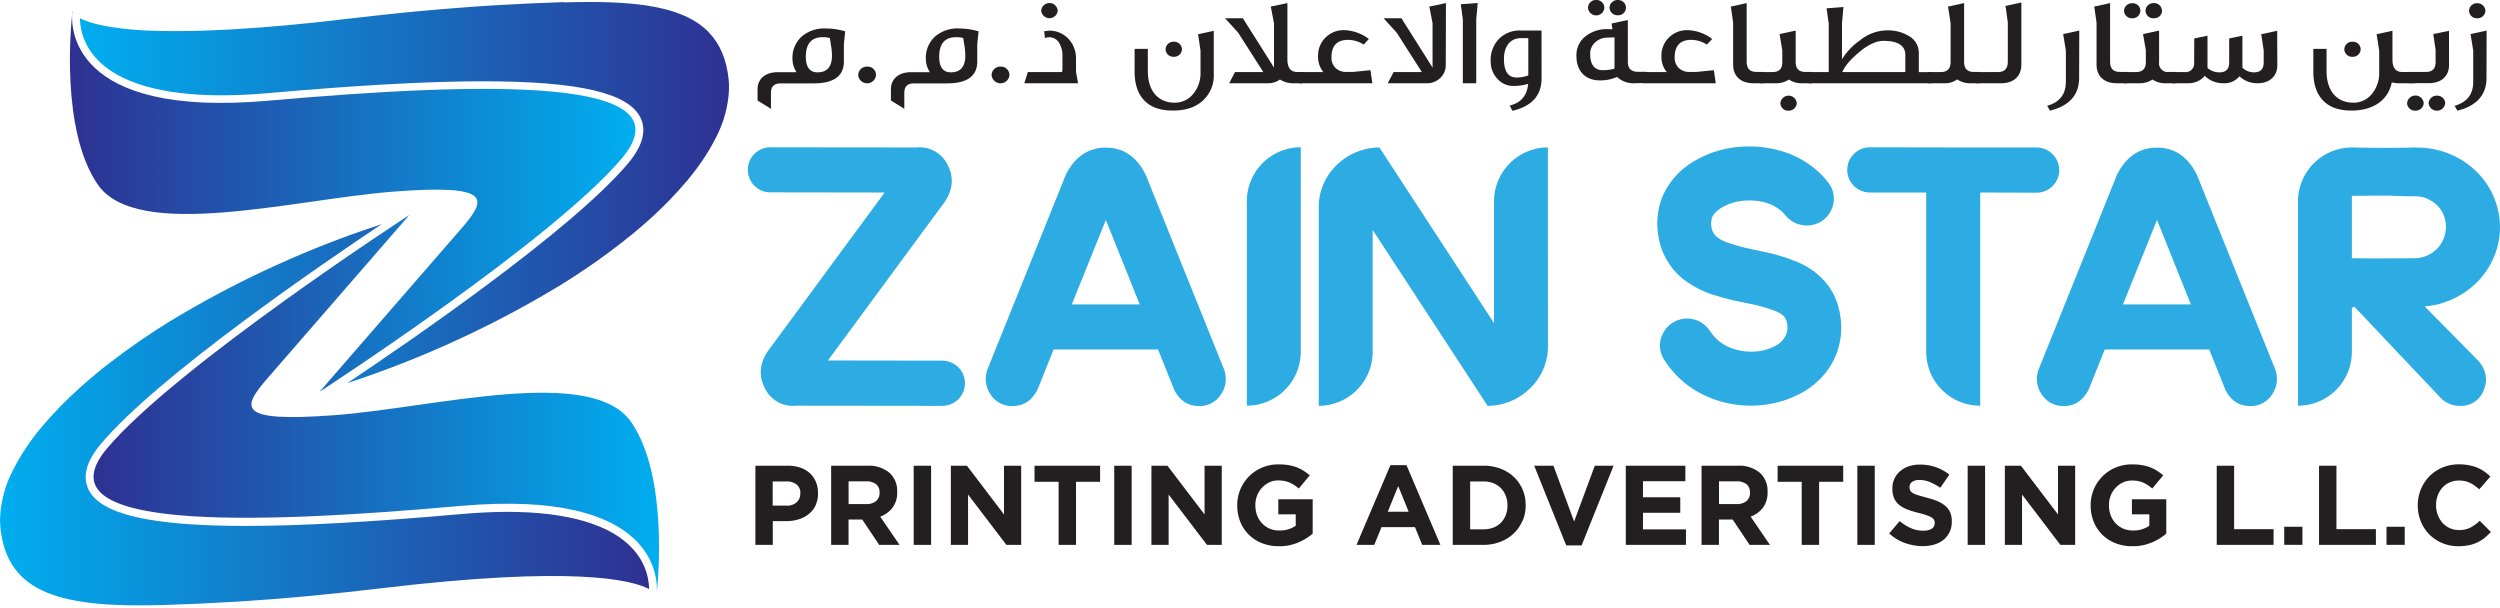 <svg xmlns="http://www.w3.org/2000/svg" xmlns:xlink="http://www.w3.org/1999/xlink" id="Layer_1" data-name="Layer 1" viewBox="0 0 718.11 174.6"><defs><style>      .cls-1 {        fill: none;      }      .cls-2 {        clip-path: url(#clip-path);      }      .cls-3 {        fill: url(#linear-gradient);      }      .cls-4 {        clip-path: url(#clip-path-2);      }      .cls-5 {        fill: url(#linear-gradient-2);      }      .cls-6 {        clip-path: url(#clip-path-3);      }      .cls-7 {        fill: url(#linear-gradient-3);      }      .cls-8 {        clip-path: url(#clip-path-4);      }      .cls-9 {        fill: url(#linear-gradient-4);      }      .cls-10 {        clip-path: url(#clip-path-5);      }      .cls-11 {        fill: url(#linear-gradient-5);      }      .cls-12 {        clip-path: url(#clip-path-6);      }      .cls-13 {        fill: url(#linear-gradient-6);      }      .cls-14 {        clip-path: url(#clip-path-7);      }      .cls-15 {        fill: #2cace2;      }      .cls-16 {        fill: #231f20;      }    </style><clipPath id="clip-path" transform="translate(-47.71 -225.96)"><path class="cls-1" d="M75.72,278.87C87,295.45,132,283.23,160.79,281s26.7,2.21,19.35,10.71-40.64,46.78-40.64,46.78,66.7-43.24,86.79-67-40-22-101.4-16.62C67.5,260,68.14,233.23,68.47,229.74c-.41,3.7-3.33,33.6,7.25,49.13"></path></clipPath><linearGradient id="linear-gradient" x1="97.52" y1="514.41" x2="98.5" y2="514.41" gradientTransform="matrix(165.81, 0, 0, -165.81, -16149.96, 85351.59)" gradientUnits="userSpaceOnUse"><stop offset="0" stop-color="#2e3192"></stop><stop offset="1" stop-color="#00aeef"></stop></linearGradient><clipPath id="clip-path-2" transform="translate(-47.71 -225.96)"><path class="cls-1" d="M78.53,354.67c-20.1,23.72,40,22.06,101.39,16.62,57.38-5.08,56.75,21.65,56.42,25.15.41-3.7,3.33-33.59-7.25-49.13C217.8,330.74,172.84,343,144,345.2s-26.7-2.2-19.35-10.7,40.64-46.78,40.64-46.78S98.62,331,78.53,354.67"></path></clipPath><linearGradient id="linear-gradient-2" x1="97.52" y1="514.41" x2="98.5" y2="514.41" gradientTransform="matrix(165.81, 0, 0, -165.81, -16143.02, 85410.62)" xlink:href="#linear-gradient"></linearGradient><clipPath id="clip-path-3" transform="translate(-47.71 -225.96)"><path class="cls-1" d="M68.47,229.72h0l.31,0a1.57,1.57,0,0,1-.27-.39s0,.13,0,.36"></path></clipPath><linearGradient id="linear-gradient-3" x1="-687.12" y1="195.6" x2="-686.14" y2="195.6" gradientTransform="matrix(0.31, 0, 0, -0.31, 235.01, 64.59)" gradientUnits="userSpaceOnUse"><stop offset="0" stop-color="#00aeef"></stop><stop offset="1" stop-color="#2e3192"></stop></linearGradient><clipPath id="clip-path-4" transform="translate(-47.71 -225.96)"><path class="cls-1" d="M152.44,292a291.54,291.54,0,0,0-55.78,26.16,198.92,198.92,0,0,0-17.39,12q-2,1.51-3.83,3.05a134.48,134.48,0,0,0-10.14,9.22q-3,3.07-5.58,6.14t-4.58,6.09a55.38,55.38,0,0,0-3.52,6,33,33,0,0,0-3.9,14.24,23.64,23.64,0,0,0,.12,2.67c1.95,19.05,17.74,23.1,47.29,22.16,6.12-.2,12.61-.47,19.75-.9l3.62-.23c2.46-.17,5-.35,7.61-.55s5.31-.44,8.11-.69c1.4-.12,2.83-.26,4.28-.4,2.89-.28,5.89-.58,9-.92s6.34-.7,9.68-1.1c55.07-6.57,71.92-2.45,77,.23a17.53,17.53,0,0,0-4.69-11.54c-6.33-7-18.77-10.64-36-10.64-4.17,0-8.67.22-13.4.64-25.87,2.29-46.08,3.4-61.78,3.4-27.52,0-41.9-3.36-45.24-10.59-1.73-3.73-.48-8.14,3.73-13.1,16.5-19.48,63-51.28,80.55-63-1.65.55-3.31,1.11-4.94,1.68"></path></clipPath><linearGradient id="linear-gradient-4" x1="97.71" y1="514.49" x2="98.69" y2="514.49" gradientTransform="matrix(190.31, 0, 0, -190.31, -18595.95, 98031.16)" xlink:href="#linear-gradient-3"></linearGradient><clipPath id="clip-path-5" transform="translate(-47.71 -225.96)"><path class="cls-1" d="M209.68,226.57c-6.12.2-12.61.47-19.75.9-4.76.29-9.8.65-15.21,1.11q-6.09.51-12.83,1.19c-4.5.46-9.24,1-14.26,1.58-3.52.43-6.89.8-10.11,1.14q-8,.84-14.87,1.35c-2.74.21-5.35.39-7.81.53q-2.48.15-4.77.24c-1.53.07-3,.12-4.43.17-5.69.16-10.51.13-14.59,0-1,0-2-.1-2.92-.16s-1.82-.12-2.67-.19l-2.41-.24c-1.15-.13-2.2-.27-3.17-.43-.65-.1-1.27-.2-1.84-.31s-1.12-.22-1.63-.34a27.6,27.6,0,0,1-4.69-1.44l-.78-.35-.29-.16a17.46,17.46,0,0,0,4.69,11.55c6.32,7,18.76,10.63,36,10.63h0c4.16,0,8.67-.21,13.4-.63,25.86-2.29,46.07-3.4,61.77-3.4,27.53,0,41.9,3.36,45.24,10.59,1.73,3.73.48,8.14-3.72,13.1-16.45,19.41-63.05,51.3-80.56,63a295.65,295.65,0,0,0,60.73-27.84,192.36,192.36,0,0,0,21.21-15,130.7,130.7,0,0,0,10.14-9.22q3-3.08,5.58-6.14a74,74,0,0,0,4.58-6.09,57.32,57.32,0,0,0,3.53-6,33.09,33.09,0,0,0,3.89-14.23,23.82,23.82,0,0,0-.12-2.68c-.59-5.78-2.48-10.16-5.61-13.45-.1-.1-.17-.22-.27-.31-6.36-6.4-17.71-8.51-34-8.51q-3.54,0-7.39.12"></path></clipPath><linearGradient id="linear-gradient-5" x1="97.71" y1="514.48" x2="98.69" y2="514.48" gradientTransform="matrix(190.31, 0, 0, -190.31, -18572.59, 97966.33)" xlink:href="#linear-gradient-3"></linearGradient><clipPath id="clip-path-6" transform="translate(-47.71 -225.96)"><path class="cls-1" d="M236.3,378s0-.13,0-.36l-.3,0a1.32,1.32,0,0,1,.26.39"></path></clipPath><linearGradient id="linear-gradient-6" x1="-699.27" y1="204.47" x2="-698.29" y2="204.47" gradientTransform="matrix(0.31, 0, 0, -0.31, 406.1, 215.54)" xlink:href="#linear-gradient-3"></linearGradient><clipPath id="clip-path-7" transform="translate(-47.71 -225.96)"><rect class="cls-1" x="216.55" y="-5.35" width="595.28" height="419.53"></rect></clipPath></defs><g><g class="cls-2"><rect class="cls-3" x="17.43" y="3.78" width="181.24" height="108.73"></rect></g><g class="cls-4"><rect class="cls-5" x="10.72" y="61.76" width="181.24" height="108.72"></rect></g><g class="cls-6"><rect class="cls-7" x="20.76" y="3.41" width="0.3" height="0.39"></rect></g><g class="cls-8"><rect class="cls-9" y="64.31" width="186.45" height="110.29"></rect></g><g class="cls-10"><rect class="cls-11" x="22.94" y="0.49" width="186.45" height="109.48"></rect></g><g class="cls-12"><rect class="cls-13" x="188.33" y="151.67" width="0.31" height="0.39"></rect></g></g><g class="cls-14"><path class="cls-15" d="M319.22,283.75,285.53,329.5l32.87.05a6.7,6.7,0,0,1,4.58,1.91,6.49,6.49,0,0,1-4.58,11.08L276,342.49l-.06.05a8.91,8.91,0,0,1-8.56-5.15q-2.61-5.14.75-10.38l33.69-45.75L269,281.21a6.36,6.36,0,0,1-4.58-1.89A6.47,6.47,0,0,1,269,268.27l42.29.05.05-.05a8.94,8.94,0,0,1,8.61,5.15q2.63,5.15-.75,10.33" transform="translate(-47.71 -225.96)"></path><path class="cls-15" d="M384.9,337.67l-4.55-11.33-30,0-4.55,11.38c-1.63,3.25-4,4.87-7.2,4.87a7.23,7.23,0,0,1-6.34-3.31,7.85,7.85,0,0,1-.85-7.35l22.46-55.79q3.93-7.77,11.49-7.77t11.44,7.77l22.46,55.79a7.85,7.85,0,0,1-.85,7.35,7.24,7.24,0,0,1-6.34,3.31q-4.77,0-7.2-4.87m-29.29-24.32h19.51l-9.73-24.27Z" transform="translate(-47.71 -225.96)"></path><path class="cls-15" d="M405.86,342.44V283.75a15.47,15.47,0,0,1,15.48-15.48V327a15.47,15.47,0,0,1-15.48,15.48" transform="translate(-47.71 -225.96)"></path><path class="cls-15" d="M492.34,325.2a16.53,16.53,0,0,1-5,12.16,17.46,17.46,0,0,1-12.32,5.18L442,292v35a15.52,15.52,0,0,1-15.48,15.53V285.76a16.59,16.59,0,0,1,5-12.24,17.67,17.67,0,0,1,12.42-5.2l32.92,50.46v-35a15.52,15.52,0,0,1,15.47-15.48Z" transform="translate(-47.71 -225.96)"></path><path class="cls-15" d="M539,321.16a12,12,0,0,0,5.59,4.61,15.84,15.84,0,0,0,6.62,1.19,14.15,14.15,0,0,0,6.26-1.55,6.68,6.68,0,0,0,3.26-3.26,5.94,5.94,0,0,0,.42-2,8.64,8.64,0,0,0-.1-1.24,4.79,4.79,0,0,0-.26-1,3.46,3.46,0,0,0-.34-.67,4.44,4.44,0,0,0-.49-.57,8,8,0,0,0-2.07-1.29,45.42,45.42,0,0,0-8.13-2.28l-1.5-.31a74.13,74.13,0,0,1-9.26-2.43,28.9,28.9,0,0,1-6.16-3.06,19.6,19.6,0,0,1-8.7-13.14,21.53,21.53,0,0,1,0-8,19,19,0,0,1,3.26-7.56,21.68,21.68,0,0,1,5.44-5.38,29.67,29.67,0,0,1,12.68-4.87,32.92,32.92,0,0,1,13.09.78A26.74,26.74,0,0,1,570.75,276a25.23,25.23,0,0,1,2.18,2.49,7.43,7.43,0,0,1,1,7.32,7.7,7.7,0,0,1-5.72,4.79,8,8,0,0,1-7.82-3,6.53,6.53,0,0,0-.57-.62,11.71,11.71,0,0,0-5.22-2.9,18.24,18.24,0,0,0-6.89-.37,14.35,14.35,0,0,0-6,2.23c-1.48,1.07-2.28,2.14-2.38,3.21a5,5,0,0,0,0,2.07,4.55,4.55,0,0,0,.7,1.86,4.78,4.78,0,0,0,1.4,1.35,11.54,11.54,0,0,0,2.85,1.34,60.72,60.72,0,0,0,8.33,2.12l.41.11.93.21a52.16,52.16,0,0,1,10.25,3.1,21.76,21.76,0,0,1,6.37,4.14,18.17,18.17,0,0,1,4.71,7.09,20.67,20.67,0,0,1,1,3.88,22.08,22.08,0,0,1,.31,3.78,20.73,20.73,0,0,1-5.9,14.44,23.31,23.31,0,0,1-6,4.45,30.44,30.44,0,0,1-13.09,3.37,30.76,30.76,0,0,1-13-2.38,27.51,27.51,0,0,1-11.08-8.29,26.3,26.3,0,0,1-1.86-2.63,7.42,7.42,0,0,1-.44-7.07,7.77,7.77,0,0,1,13.74-.91" transform="translate(-47.71 -225.96)"></path><path class="cls-15" d="M639.23,274.84a6.54,6.54,0,0,1-6.53,6.47l-16.19-.05v61.23A15.47,15.47,0,0,1,601,327V281.26h-16.2a6.66,6.66,0,0,1-4.58-1.91,6.43,6.43,0,0,1-1.89-4.61,6.32,6.32,0,0,1,1.89-4.55,6.63,6.63,0,0,1,4.58-1.92l27.95.05h20a6.56,6.56,0,0,1,6.47,6.52" transform="translate(-47.71 -225.96)"></path><path class="cls-15" d="M686.84,337.67l-4.55-11.33-30,0-4.56,11.38q-2.43,4.88-7.19,4.87a7.23,7.23,0,0,1-6.34-3.31,7.85,7.85,0,0,1-.85-7.35l22.46-55.79q3.93-7.77,11.49-7.77t11.44,7.77l22.46,55.79a7.85,7.85,0,0,1-.86,7.35,7.22,7.22,0,0,1-6.34,3.31q-4.75,0-7.19-4.87m-29.29-24.32h19.51l-9.73-24.27Z" transform="translate(-47.71 -225.96)"></path><path class="cls-15" d="M748.69,340.16,724,314.07l-.21.11a1,1,0,0,1-.2.07l-.32.13V327a15.45,15.45,0,0,1-15.47,15.48V283.8a15.5,15.5,0,0,1,15.47-15.48c3.56.07,7.11.11,10.67.11l5.53-.06,1.4-.05h.73l.88.05a21,21,0,0,1,3.88.37,24.14,24.14,0,0,1,13.71,7.55,22.61,22.61,0,0,1,5.75,15.12,22.33,22.33,0,0,1-1.61,8.07,23.21,23.21,0,0,1-4.4,6.93,24.26,24.26,0,0,1-13.76,7.35l-1.87.21,15.43,15.63q3.4,4,1.52,8.46a6.88,6.88,0,0,1-6.91,4.48,7.68,7.68,0,0,1-5.53-2.38m-14.81-58q-5.26,0-10.61.05v17.91q5.24.11,10.41.05h5.54l1.34-.05h1.3l.77-.1a8.09,8.09,0,0,1,.83-.16A9,9,0,0,0,748.69,286a9.43,9.43,0,0,0-5.08-3.41,1.4,1.4,0,0,0-.41-.06,6.56,6.56,0,0,0-1.24-.2h-.1l-.13,0a.74.74,0,0,0-.24,0h-2.07Z" transform="translate(-47.71 -225.96)"></path><path class="cls-16" d="M290.49,234.92l-.38,3.71v5c0,4.17-2.88,6.28-8.67,6.28H272c-1.9,0-2.84.89-2.84,2.68v4.63l-3.85-2.39v-3.21c0-3,2.22-4.92,5.76-4.92h5.44a7,7,0,0,1-1.17-3.82,8.28,8.28,0,0,1,2.57-6.35,9.81,9.81,0,0,1,7-2.39,19.54,19.54,0,0,1,5.56.82m-4.08,4-.31-2.07a7.17,7.17,0,0,0-2-.25c-3.26,0-4.9,1.85-4.9,5.6,0,3,1.13,4.5,3.35,4.5,2.75,0,4.16-1.61,4.16-4.79a17.94,17.94,0,0,0-.28-3" transform="translate(-47.71 -225.96)"></path><path class="cls-16" d="M299.35,247.48a2.57,2.57,0,0,1-5.13,0,2.49,2.49,0,0,1,2.56-2.39,2.43,2.43,0,0,1,2.57,2.39" transform="translate(-47.71 -225.96)"></path><path class="cls-16" d="M328.81,234.92l-.39,3.71v5c0,4.17-2.87,6.28-8.67,6.28h-9.44c-1.91,0-2.84.89-2.84,2.68v4.63l-3.85-2.39v-3.21c0-3,2.22-4.92,5.75-4.92h5.45a7,7,0,0,1-1.17-3.82,8.25,8.25,0,0,1,2.57-6.35,9.81,9.81,0,0,1,7-2.39,19.6,19.6,0,0,1,5.56.82m-4.08,4-.31-2.07a7.26,7.26,0,0,0-2-.25c-3.27,0-4.9,1.85-4.9,5.6,0,3,1.13,4.5,3.34,4.5,2.76,0,4.16-1.61,4.16-4.79a18.92,18.92,0,0,0-.27-3" transform="translate(-47.71 -225.96)"></path><path class="cls-16" d="M337.67,247.48a2.57,2.57,0,0,1-5.13,0,2.49,2.49,0,0,1,2.56-2.39,2.43,2.43,0,0,1,2.57,2.39" transform="translate(-47.71 -225.96)"></path><path class="cls-16" d="M356.79,242.77v3.85l.58,3.25H341.94l1-3.21h9.84l.11-.75v-3.75a6.91,6.91,0,0,0-1.12-4.14,3.32,3.32,0,0,0-2.72-1.36,3.19,3.19,0,0,0-1.21.25c0-.35-.08-1-.19-2a9.41,9.41,0,0,0,1.2-.14,7.45,7.45,0,0,1,5.72,2.29,8.1,8.1,0,0,1,2.21,5.71m-5.24-13.71a2.39,2.39,0,0,1-4.75,0,2.38,2.38,0,0,1,4.75,0" transform="translate(-47.71 -225.96)"></path><path class="cls-16" d="M396.36,234.81v12.52a9.67,9.67,0,0,1-3.15,7.53c-2.06,1.9-4.94,2.86-8.63,2.86s-6.5-1-8.4-3.14c-1.71-1.93-2.56-4.6-2.56-8.07V240h3.8v6.39c0,5.56,2.84,9.06,7.7,9.06a6.66,6.66,0,0,0,5.13-2.28,9.28,9.28,0,0,0,2.3-6.5c0-4,0-6.07,0-6.17l-.7-4.71Zm-9.14,5.32a2.24,2.24,0,0,1-2.37,2.14,2.21,2.21,0,0,1-2.33-2.18,2.25,2.25,0,0,1,2.33-2.14,2.22,2.22,0,0,1,2.37,2.18" transform="translate(-47.71 -225.96)"></path><path class="cls-16" d="M421.93,249.87h-2.56a7.07,7.07,0,0,1-4-1.07,5.85,5.85,0,0,1-3.58,1.07h-11l1.67-3.21h8.13l-7.23-11.32-3.77-4.14h5.13l8.94,14.17V232.63l-.93-4.78,4.78-1V243c0,2.42.93,3.64,2.84,3.64h1.63Z" transform="translate(-47.71 -225.96)"></path><path class="cls-16" d="M441.91,249.87H420.84v-3.21h7a6.81,6.81,0,0,1-1.52-4.54,7.23,7.23,0,0,1,2.18-5.42,7.33,7.33,0,0,1,5.55-2.07,12.28,12.28,0,0,1,6.85,2.53l-1.48,1.61a8.43,8.43,0,0,0-4.51-1.36c-3.15,0-4.74,1.68-4.74,5a4,4,0,0,0,1.32,3.21,4.26,4.26,0,0,0,2.88,1h2l5-.5Z" transform="translate(-47.71 -225.96)"></path><path class="cls-16" d="M463,244.55a5,5,0,0,1-1.48,3.71,5.49,5.49,0,0,1-4.19,1.61h-11l1.68-3.21h8.12l-7.23-11.32-3.77-4.14h5.13l8.94,14.17V232.63l-.93-4.78,4.78-1Z" transform="translate(-47.71 -225.96)"></path><polygon class="cls-16" points="424.47 0.86 424.04 5.6 424.04 23.91 420.19 23.91 420.19 5.64 419.61 1.21 424.47 0.86"></polygon><path class="cls-16" d="M490.52,248.41c0,5-2.8,8.06-8.36,9.38l-.81-1.5c3.23-.78,5-2.85,5.32-6.24a14.89,14.89,0,0,1-4.16.6,6.05,6.05,0,0,1-4.82-2.21,7.19,7.19,0,0,1-1.79-5,8.69,8.69,0,0,1,2.22-6.14,8.26,8.26,0,0,1,6.38-2.57h6Zm-3.81-.79V236.91h-2.06c-3.11,0-4.94,2.29-4.94,6,0,3.53,1.21,5.32,3.62,5.32a9.91,9.91,0,0,0,3.38-.61" transform="translate(-47.71 -225.96)"></path><path class="cls-16" d="M517.14,249.87a6.75,6.75,0,0,1-4.93-1.82,11.55,11.55,0,0,1-5,1c-4.15,0-6.68-2.71-6.68-7a6.87,6.87,0,0,1,2.49-5.57,9.82,9.82,0,0,1,6.61-2.14h1.24l-.23-1.61c1.67-.39,3.22-.71,4.66-1v11.95c0,1.93.93,2.9,2.84,2.9h2.45v3.21Zm-8.58-21.66a2.36,2.36,0,0,1-4.71-.08,2.28,2.28,0,0,1,2.37-2.17,2.25,2.25,0,0,1,2.34,2.25m2.91,8.49c-.74,0-1.44.07-2.1.07a5.14,5.14,0,0,0-3.46,1.36,4.3,4.3,0,0,0-1.43,3.32c0,3.1,1.24,4.67,3.61,4.67a13.11,13.11,0,0,0,3.38-.43Zm3.3-8.49a2.25,2.25,0,0,1-2.33,2.14,2.29,2.29,0,0,1-2.41-2.22,2.32,2.32,0,0,1,2.41-2.17,2.26,2.26,0,0,1,2.33,2.25" transform="translate(-47.71 -225.96)"></path><path class="cls-16" d="M540.54,249.87H519.47v-3.21h7a6.86,6.86,0,0,1-1.52-4.54,7.23,7.23,0,0,1,2.18-5.42,7.37,7.37,0,0,1,5.56-2.07,12.23,12.23,0,0,1,6.84,2.53L538,238.77a8.39,8.39,0,0,0-4.5-1.36c-3.15,0-4.75,1.68-4.75,5a4,4,0,0,0,1.33,3.21,4.22,4.22,0,0,0,2.87,1h2l5.06-.5Z" transform="translate(-47.71 -225.96)"></path><path class="cls-16" d="M554.3,249.87h-3c-3.54,0-5.76-2-5.76-5.32V232.42l-.66-4.57,4.55-1v16.84c0,2,.93,2.93,2.8,2.93h2.1Z" transform="translate(-47.71 -225.96)"></path><path class="cls-16" d="M568.29,249.87h-2.92a6.31,6.31,0,0,1-3.8-1.07,6.37,6.37,0,0,1-3.74,1.07h-4.62v-3.21h3.61c1.91,0,2.84-.93,2.84-2.82v-3.47l-.78-4.63,4.63-1v9.07c0,1.89.93,2.82,2.84,2.82h1.94Zm-4.47,5.74a2.29,2.29,0,0,1-2.33,2.14,2.2,2.2,0,0,1-2.37-2.17,2.36,2.36,0,0,1,4.7,0" transform="translate(-47.71 -225.96)"></path><path class="cls-16" d="M602.53,249.87H567.2v-3.21H573V232.74l-.62-4.39,4.85-.39-.42,4.71V243a17.73,17.73,0,0,1,5-5.32,12.7,12.7,0,0,1,7.74-3,11.8,11.8,0,0,1,6.69,1.75,5.51,5.51,0,0,1,2.64,4.79v5.46h3.65ZM595,246.66v-4.89c0-2.72-2.1-4.07-6.26-4.07q-3.32,0-7.46,3.64c-2.3,2-3.77,3.78-4.35,5.32Z" transform="translate(-47.71 -225.96)"></path><path class="cls-16" d="M616.37,249.87h-2.61a6.29,6.29,0,0,1-3.85-1.11,5.89,5.89,0,0,1-3.69,1.11h-4.74v-3.21h3.73c1.86,0,2.8-1,2.8-2.93v-11.1l-.74-4.78,4.62-1v16.84c0,2,.94,2.93,2.8,2.93h1.68Z" transform="translate(-47.71 -225.96)"></path><path class="cls-16" d="M628.33,244.55c0,3.32-2.21,5.32-5.79,5.32h-7.27v-3.21h6.34c1.9,0,2.83-1,2.83-2.93V232.38l-.66-4.71,4.55-1Z" transform="translate(-47.71 -225.96)"></path><path class="cls-16" d="M644.93,248.37c0,4.82-2.8,8-8.36,9.38l-.82-1.39q5.37-1.55,5.37-6.89l0-8.95-.78-4.78,4.63-1Z" transform="translate(-47.71 -225.96)"></path><path class="cls-16" d="M658.68,249.87h-3c-3.54,0-5.75-2-5.75-5.32V232.42l-.66-4.57,4.55-1v16.84c0,2,.93,2.93,2.79,2.93h2.1Z" transform="translate(-47.71 -225.96)"></path><path class="cls-16" d="M672.67,249.87h-2.91A6.32,6.32,0,0,1,666,248.8a6.49,6.49,0,0,1-3.73,1.07h-4.63v-3.21h3.58c1.9,0,2.87-.93,2.87-2.82v-3.47l-.81-4.63,4.62-1v9.07a2.48,2.48,0,0,0,2.8,2.82h2Zm-10.14-20.81a2.23,2.23,0,0,1-2.37,2.14,2.21,2.21,0,0,1-2.33-2.17,2.25,2.25,0,0,1,2.33-2.14,2.21,2.21,0,0,1,2.37,2.17m6.22,0a2.23,2.23,0,0,1-2.37,2.14A2.21,2.21,0,0,1,664,229a2.25,2.25,0,0,1,2.34-2.14,2.21,2.21,0,0,1,2.37,2.17" transform="translate(-47.71 -225.96)"></path><path class="cls-16" d="M701.86,244.69c0,3.14-2.21,5.18-5.63,5.18a7.37,7.37,0,0,1-5.25-2,5.55,5.55,0,0,1-4.7,2,7.48,7.48,0,0,1-5.29-2.14,5.41,5.41,0,0,1-.74.78,6.18,6.18,0,0,1-4.16,1.36h-4.51v-3.21h3.58a2.48,2.48,0,0,0,2.8-2.82L678,237l3.8-.79v9.28a5.19,5.19,0,0,0,3.47,1.25c1.82,0,2.76-.93,2.76-2.82V237l3.8-.79v9.21a4.82,4.82,0,0,0,3.35,1.32c1.82,0,2.76-.93,2.76-2.82v-3.49l-.7-4.64,4.58-1Z" transform="translate(-47.71 -225.96)"></path><path class="cls-16" d="M741.35,249.87h-4.51a8,8,0,0,1-2.1-.25c-1,5-5.2,8.1-11.58,8.1-3.69,0-6.49-1-8.4-3.14-1.71-1.93-2.56-4.6-2.56-8.07V240H716v6.39c0,5.56,2.83,9.06,7.69,9.06a6.65,6.65,0,0,0,5.13-2.28,9.28,9.28,0,0,0,2.3-6.5v-6.17l-.74-4.71,4.55-1v8.28c0,2.39.93,3.57,2.84,3.57h3.57Zm-15.55-9.74a2.24,2.24,0,0,1-2.37,2.14,2.21,2.21,0,0,1-2.33-2.18,2.25,2.25,0,0,1,2.33-2.14,2.22,2.22,0,0,1,2.37,2.18" transform="translate(-47.71 -225.96)"></path><path class="cls-16" d="M743.91,255.61a2.32,2.32,0,0,1-2.41,2.14,2.27,2.27,0,0,1-2.37-2.17,2.4,2.4,0,0,1,4.78,0m7.27-10.92c0,3.18-2.22,5.18-5.76,5.18h-5.94v-3.21h5c1.91,0,2.84-.93,2.84-2.82V240.3l-.66-4.56,4.51-.93Zm-1.09,10.92a2.4,2.4,0,0,1-4.78,0,2.32,2.32,0,0,1,2.41-2.14,2.29,2.29,0,0,1,2.37,2.17" transform="translate(-47.71 -225.96)"></path><path class="cls-16" d="M761.94,248.37c0,4.82-2.8,8-8.35,9.38l-.82-1.39q5.37-1.55,5.36-6.89l0-8.95-.77-4.78,4.62-1Zm-.31-19.31a2.23,2.23,0,0,1-2.37,2.14,2.2,2.2,0,0,1-2.33-2.14,2.23,2.23,0,0,1,2.33-2.17,2.28,2.28,0,0,1,2.37,2.17" transform="translate(-47.71 -225.96)"></path><path class="cls-16" d="M282,371.13a7.14,7.14,0,0,1-2,2.5,8.44,8.44,0,0,1-2.92,1.51,12.26,12.26,0,0,1-3.59.51h-3.8v6.82h-5V359.73h9.29a11.14,11.14,0,0,1,3.65.57,7.87,7.87,0,0,1,2.73,1.61,7,7,0,0,1,1.72,2.48,8.33,8.33,0,0,1,.6,3.2v.07a8,8,0,0,1-.71,3.47m-4.36-3.44a3.1,3.1,0,0,0-1.08-2.56,4.59,4.59,0,0,0-3-.88h-3.87v6.95h4a4,4,0,0,0,2.92-1,3.23,3.23,0,0,0,1-2.45Z" transform="translate(-47.71 -225.96)"></path><path class="cls-16" d="M300.25,382.47l-4.87-7.28h-3.93v7.28h-5V359.73h10.39a9.26,9.26,0,0,1,6.32,2,6.94,6.94,0,0,1,2.26,5.52v.06a7.13,7.13,0,0,1-1.35,4.5,7.79,7.79,0,0,1-3.52,2.55l5.55,8.12Zm.1-15a2.91,2.91,0,0,0-1-2.44,4.58,4.58,0,0,0-2.89-.81h-5v6.53h5.07a4.18,4.18,0,0,0,2.84-.88,3,3,0,0,0,1-2.34Z" transform="translate(-47.71 -225.96)"></path><rect class="cls-16" x="262.45" y="133.78" width="5" height="22.73"></rect><polygon class="cls-16" points="289.08 156.51 278.07 142.06 278.07 156.51 273.13 156.51 273.13 133.78 277.75 133.78 288.39 147.77 288.39 133.78 293.33 133.78 293.33 156.51 289.08 156.51"></polygon><polygon class="cls-16" points="309.08 138.39 309.08 156.51 304.08 156.51 304.08 138.39 297.16 138.39 297.16 133.78 316 133.78 316 138.39 309.08 138.39"></polygon><rect class="cls-16" x="320.06" y="133.78" width="5" height="22.73"></rect><polygon class="cls-16" points="346.69 156.51 335.68 142.06 335.68 156.51 330.74 156.51 330.74 133.78 335.35 133.78 346 147.77 346 133.78 350.94 133.78 350.94 156.51 346.69 156.51"></polygon><path class="cls-16" d="M420.58,381.8a13.57,13.57,0,0,1-5.53,1.06,13.1,13.1,0,0,1-4.86-.88,11.11,11.11,0,0,1-3.76-2.44,10.83,10.83,0,0,1-2.45-3.7,12.14,12.14,0,0,1-.88-4.67v-.07a11.63,11.63,0,0,1,7.14-10.83,12.05,12.05,0,0,1,4.78-.92,16.78,16.78,0,0,1,2.77.21,12.89,12.89,0,0,1,2.32.6,10.75,10.75,0,0,1,2,1,17.22,17.22,0,0,1,1.82,1.33l-3.15,3.8a15.09,15.09,0,0,0-1.3-1,9.23,9.23,0,0,0-1.35-.72,8.58,8.58,0,0,0-1.51-.45,9,9,0,0,0-1.78-.16,5.82,5.82,0,0,0-2.56.57,7,7,0,0,0-3.47,3.77,7.42,7.42,0,0,0-.5,2.75v.07a7.92,7.92,0,0,0,.5,2.88,6.67,6.67,0,0,0,1.43,2.29,6.6,6.6,0,0,0,2.17,1.52,7.14,7.14,0,0,0,2.78.53,7.85,7.85,0,0,0,4.71-1.37V373.7h-5v-4.32h9.87v9.87a16.37,16.37,0,0,1-4.18,2.55" transform="translate(-47.71 -225.96)"></path><path class="cls-16" d="M456.23,382.47l-2.08-5.1h-9.61l-2.08,5.1h-5.1l9.74-22.9h4.61l9.74,22.9Zm-6.89-16.89-3,7.37h6Z" transform="translate(-47.71 -225.96)"></path><path class="cls-16" d="M485,375.58a10.68,10.68,0,0,1-2.48,3.61,11.68,11.68,0,0,1-3.84,2.4,13.28,13.28,0,0,1-4.88.88H465V359.73h8.87a13.28,13.28,0,0,1,4.88.87,11.48,11.48,0,0,1,3.84,2.38,10.8,10.8,0,0,1,2.48,3.59,11.35,11.35,0,0,1,.88,4.47v.06a11.47,11.47,0,0,1-.88,4.48m-4.35-4.48a7.33,7.33,0,0,0-.51-2.76,6.42,6.42,0,0,0-1.39-2.17,6.3,6.3,0,0,0-2.16-1.42,7.65,7.65,0,0,0-2.79-.5H470V378h3.87a7.86,7.86,0,0,0,2.79-.48,6.11,6.11,0,0,0,2.16-1.4,6.59,6.59,0,0,0,1.39-2.14,7.22,7.22,0,0,0,.51-2.76Z" transform="translate(-47.71 -225.96)"></path><polygon class="cls-16" points="454.3 156.67 449.89 156.67 440.69 133.78 446.22 133.78 452.16 149.79 458.1 133.78 463.49 133.78 454.3 156.67"></polygon><polygon class="cls-16" points="467 156.51 467 133.78 484.11 133.78 484.11 138.22 471.94 138.22 471.94 142.84 482.65 142.84 482.65 147.29 471.94 147.29 471.94 152.06 484.28 152.06 484.28 156.51 467 156.51"></polygon><path class="cls-16" d="M550.27,382.47l-4.87-7.28h-3.93v7.28h-5V359.73h10.39a9.28,9.28,0,0,1,6.32,2,7,7,0,0,1,2.25,5.52v.06a7.19,7.19,0,0,1-1.34,4.5,7.84,7.84,0,0,1-3.52,2.55l5.55,8.12Zm.1-15a2.91,2.91,0,0,0-1-2.44,4.6,4.6,0,0,0-2.89-.81h-5v6.53h5.07a4.18,4.18,0,0,0,2.84-.88,3,3,0,0,0,1-2.34Z" transform="translate(-47.71 -225.96)"></path><polygon class="cls-16" points="522.53 138.39 522.53 156.51 517.53 156.51 517.53 138.39 510.61 138.39 510.61 133.78 529.45 133.78 529.45 138.39 522.53 138.39"></polygon><rect class="cls-16" x="533.51" y="133.78" width="5" height="22.73"></rect><path class="cls-16" d="M607.72,378.75A6.3,6.3,0,0,1,606,381a7.67,7.67,0,0,1-2.62,1.36,11.48,11.48,0,0,1-3.37.47,15.21,15.21,0,0,1-5.1-.89,13.4,13.4,0,0,1-4.54-2.75l3-3.54a14.84,14.84,0,0,0,3.2,2,8.51,8.51,0,0,0,3.59.74,4.38,4.38,0,0,0,2.42-.56,1.81,1.81,0,0,0,.86-1.58v-.06a1.94,1.94,0,0,0-.18-.86,1.76,1.76,0,0,0-.69-.7,6.4,6.4,0,0,0-1.4-.65,20.64,20.64,0,0,0-2.33-.68,29.15,29.15,0,0,1-3.12-.95,8.66,8.66,0,0,1-2.38-1.28,5.2,5.2,0,0,1-1.51-1.9,6.57,6.57,0,0,1-.54-2.82v-.07a6.57,6.57,0,0,1,.58-2.81,6.49,6.49,0,0,1,1.63-2.16A7.37,7.37,0,0,1,596,359.9a9.92,9.92,0,0,1,3.21-.49,13.56,13.56,0,0,1,4.59.75,13.12,13.12,0,0,1,3.85,2.14l-2.6,3.77a15.92,15.92,0,0,0-3-1.64,7.63,7.63,0,0,0-2.92-.6,3.58,3.58,0,0,0-2.19.56,1.72,1.72,0,0,0-.73,1.42v.06a2.06,2.06,0,0,0,.21,1,1.82,1.82,0,0,0,.77.73,7,7,0,0,0,1.51.62c.64.19,1.45.42,2.43.68a23,23,0,0,1,3.07,1,8.68,8.68,0,0,1,2.28,1.37,5.14,5.14,0,0,1,1.4,1.86,6.28,6.28,0,0,1,.47,2.57v.06a7,7,0,0,1-.61,3" transform="translate(-47.71 -225.96)"></path><rect class="cls-16" x="565.2" y="133.78" width="5" height="22.73"></rect><polygon class="cls-16" points="591.83 156.51 580.82 142.06 580.82 156.51 575.88 156.51 575.88 133.78 580.5 133.78 591.15 147.77 591.15 133.78 596.08 133.78 596.08 156.51 591.83 156.51"></polygon><path class="cls-16" d="M665.73,381.8a13.62,13.62,0,0,1-5.54,1.06,13,13,0,0,1-4.85-.88,11.15,11.15,0,0,1-3.77-2.44,10.83,10.83,0,0,1-2.45-3.7,12.14,12.14,0,0,1-.88-4.67v-.07a11.65,11.65,0,0,1,3.38-8.3,11.63,11.63,0,0,1,3.77-2.53,12,12,0,0,1,4.77-.92,16.91,16.91,0,0,1,2.78.21,13.34,13.34,0,0,1,2.32.6,11,11,0,0,1,2,1,16.25,16.25,0,0,1,1.82,1.33l-3.15,3.8a13.68,13.68,0,0,0-1.3-1,9.13,9.13,0,0,0-1.34-.72,8.44,8.44,0,0,0-1.52-.45A8.92,8.92,0,0,0,660,364a5.81,5.81,0,0,0-2.55.57A7,7,0,0,0,654,368.3a7.63,7.63,0,0,0-.5,2.75v.07A8.14,8.14,0,0,0,654,374a7,7,0,0,0,1.43,2.29,6.64,6.64,0,0,0,2.18,1.52,7.1,7.1,0,0,0,2.78.53,7.8,7.8,0,0,0,4.7-1.37V373.7h-5v-4.32h9.87v9.87a16.48,16.48,0,0,1-4.17,2.55" transform="translate(-47.71 -225.96)"></path><polygon class="cls-16" points="636.74 156.51 636.74 133.78 641.74 133.78 641.74 152 653.07 152 653.07 156.51 636.74 156.51"></polygon><rect class="cls-16" x="656.13" y="151.31" width="5.23" height="5.19"></rect><polygon class="cls-16" points="666.13 156.51 666.13 133.78 671.13 133.78 671.13 152 682.46 152 682.46 156.51 666.13 156.51"></polygon><rect class="cls-16" x="685.51" y="151.31" width="5.23" height="5.19"></rect><path class="cls-16" d="M761.38,380.49a11.67,11.67,0,0,1-2.06,1.28,10.76,10.76,0,0,1-2.46.81,15,15,0,0,1-3,.28,11.82,11.82,0,0,1-4.64-.91,11.53,11.53,0,0,1-3.71-2.49,11.37,11.37,0,0,1-2.43-3.72,11.85,11.85,0,0,1-.88-4.57v-.07a11.88,11.88,0,0,1,3.31-8.3,11.39,11.39,0,0,1,3.74-2.53,12.09,12.09,0,0,1,4.8-.93,15.36,15.36,0,0,1,2.91.26,12.91,12.91,0,0,1,2.39.72,10.18,10.18,0,0,1,2,1.1,13.83,13.83,0,0,1,1.7,1.43l-3.19,3.67a11.94,11.94,0,0,0-2.71-1.88A6.82,6.82,0,0,0,754,364,6.28,6.28,0,0,0,749.3,366a7.18,7.18,0,0,0-1.36,2.26,7.58,7.58,0,0,0-.49,2.75v.06a7.71,7.71,0,0,0,.49,2.76,7.14,7.14,0,0,0,1.34,2.27,6.4,6.4,0,0,0,2.08,1.55,6.25,6.25,0,0,0,2.68.56,6.87,6.87,0,0,0,3.29-.71,12.8,12.8,0,0,0,2.68-1.95l3.19,3.22a17.87,17.87,0,0,1-1.82,1.69" transform="translate(-47.71 -225.96)"></path></g></svg>